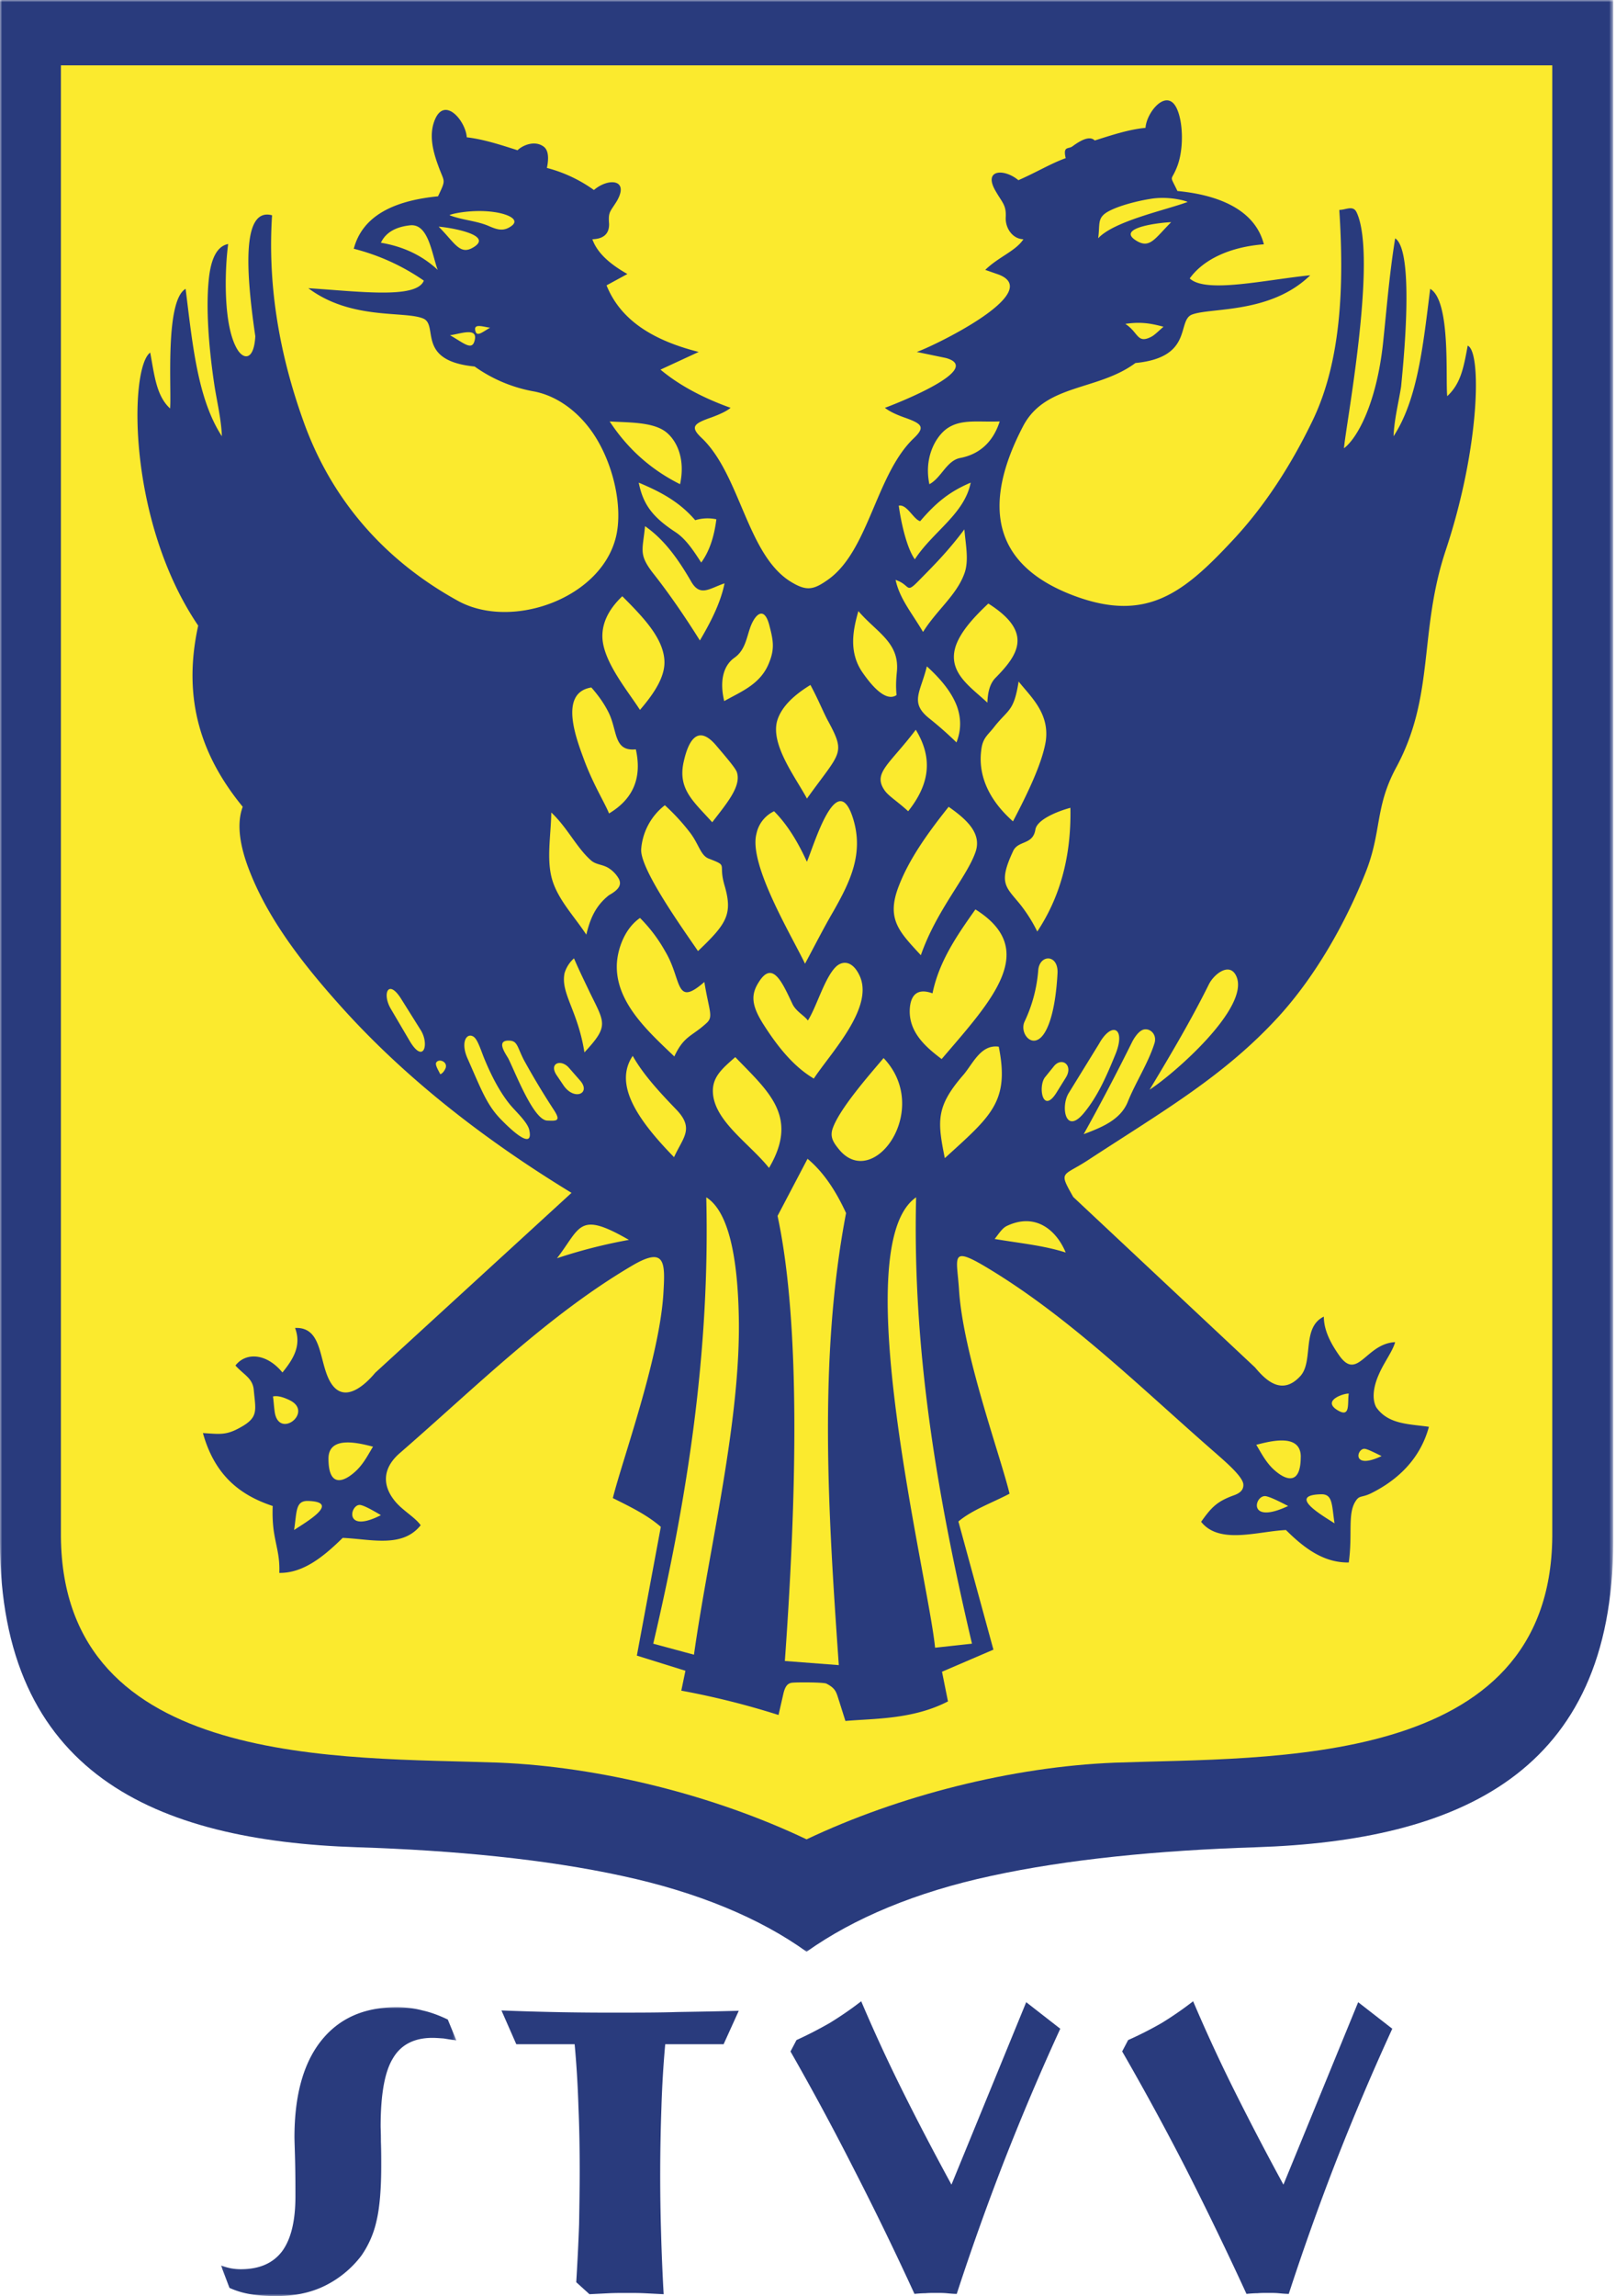 <svg xmlns="http://www.w3.org/2000/svg" width="352" height="500" fill="none"><mask id="a" width="352" height="426" x="0" y="0" maskUnits="userSpaceOnUse" style="mask-type:luminance"><path fill="#fff" d="M0 0h351.39v425.37H0V0Z"/></mask><g mask="url(#a)"><path fill="#293B7D" d="M0 0v335.72c0 50.45 33.75 65.1 77.81 66.54 21.17.68 41.04 2.61 57.74 6.25 16.3 3.5 30.04 9.21 40.14 16.5 10.25-7.29 23.86-13 40.15-16.5 16.7-3.64 36.56-5.57 57.74-6.25 44.06-1.45 77.8-16.09 77.8-66.54V0"/></g><path fill="#FBEA2E" d="M13.27 14.23v320.4c.4 50.72 61.58 47.97 95.27 49.2 22.34.9 47.08 7.15 67.15 16.71 20.15-9.56 44.82-15.81 67.16-16.7 33.68-1.24 94.86 1.51 95.27-49.22V14.23"/><mask id="b" width="52" height="64" x="48" y="436" maskUnits="userSpaceOnUse" style="mask-type:luminance"><path fill="#fff" d="M48.05 436.72h51.53V500H48.05v-63.28Z"/></mask><g mask="url(#b)"><path fill="#293B7D" d="m49.98 498.2-1.85-4.87c.75.28 1.43.48 2.12.62.76.14 1.52.2 2.2.2 4.06 0 7.02-1.3 9-3.91 1.93-2.62 2.9-6.6 2.9-11.96 0-2.2 0-4.74-.07-7.63-.07-2.82-.14-4.6-.14-5.23 0-9.07 1.92-16.08 5.77-20.96 3.86-4.88 9.28-7.36 16.43-7.36 1.93 0 3.85.2 5.7.7 1.8.4 3.65 1.09 5.5 1.98l1.86 4.54c-.96-.14-1.92-.27-2.75-.42-.9-.06-1.71-.13-2.47-.13-3.99 0-6.88 1.51-8.6 4.47-1.78 2.88-2.67 7.83-2.67 14.84 0 .28.06 1.38.06 3.3.07 1.86.07 3.58.07 5.16 0 5.16-.34 9.21-1.03 12.1a21.13 21.13 0 0 1-3.3 7.56 22.43 22.43 0 0 1-8.04 6.6c-3.1 1.51-6.6 2.2-10.59 2.2-2.06 0-3.84-.14-5.5-.41a18.02 18.02 0 0 1-4.6-1.38Z"/></g><path fill="#293B7D" d="m160.92 437.87-3.3 7.28H144.9c-.41 4.54-.69 9.22-.83 13.89a411.58 411.58 0 0 0-.07 27.29 451 451 0 0 0 .56 13.26l-3.99-.2c-1.3-.07-2.68-.07-4.06-.07-1.37 0-2.68 0-4.05.07l-4.06.2-2.88-2.61c.27-4.47.48-8.66.62-12.65.06-3.98.13-7.83.13-11.48 0-4.74-.07-9.42-.27-14.02-.14-4.6-.41-9.14-.83-13.68h-12.71l-3.23-7.35a586.52 586.52 0 0 0 26.25.47c3.85 0 7.91 0 12.1-.13 4.26-.07 8.67-.14 13.34-.27ZM172.19 446.73l1.3-2.48c2.41-1.1 4.81-2.33 7.22-3.71a75.73 75.73 0 0 0 6.88-4.74 355.14 355.14 0 0 0 8.66 18.83c3.3 6.67 7 13.75 11 21.1L223.53 436l7.42 5.78a543.19 543.19 0 0 0-12.3 29 552.21 552.21 0 0 0-10.25 28.74c-.68 0-1.44-.07-2.2-.14-.75-.07-1.5-.07-2.33-.07-.76 0-1.51 0-2.34.07-.76 0-1.58.07-2.34.14a673.29 673.29 0 0 0-13.26-27.3 588.78 588.78 0 0 0-13.75-25.5ZM244.43 446.73l1.3-2.48a79.6 79.6 0 0 0 7.3-3.71 75.81 75.81 0 0 0 6.86-4.74 355.14 355.14 0 0 0 8.67 18.83 636.9 636.9 0 0 0 11 21.1L295.84 436l7.43 5.78a546.5 546.5 0 0 0-12.3 29 552.21 552.21 0 0 0-10.25 28.74c-.69 0-1.44-.07-2.2-.14-.75-.07-1.51-.07-2.34-.07-.75 0-1.5 0-2.33.07-.76 0-1.58.07-2.34.14a779.83 779.83 0 0 0-13.2-27.3 593.5 593.5 0 0 0-13.88-25.5ZM172.6 126.89c-9.82-5.64-11.2-23.23-19.65-31.41-2.75-2.55-1.86-3.23 2.06-4.6 1.51-.56 3.16-1.25 4.13-2.07-6.33-2.27-11.42-5.09-15.27-8.32l8.32-3.85c-9.76-2.47-16.98-6.8-20.07-14.5l4.54-2.47c-3.65-2.07-6.53-4.47-7.63-7.57 2.33-.07 3.7-1.1 3.64-3.36-.2-2.62.2-2.55 1.65-4.88 2.88-4.89-1.86-5.16-4.95-2.48a30.94 30.94 0 0 0-10.24-4.81c.55-2.68.13-4.06-.76-4.68-1.92-1.37-4.53-.27-5.64.83-3.64-1.17-7.42-2.4-11.06-2.82-.2-3.44-4.68-8.94-6.88-3.98-1.3 2.95-.75 6.32.62 10.03 1.38 3.92 1.86 2.89 0 6.8-9.9.97-16.5 4.4-18.35 11.42a47.08 47.08 0 0 1 15.26 6.94c-1.58 4.05-14.16 2.34-25.16 1.65 9.35 7.01 20.9 4.88 25.02 6.6 3.44 1.44-1.65 9.2 11.2 10.45a31.85 31.85 0 0 0 12.93 5.43c5.36 1.02 10.38 4.88 13.68 10.38 3.78 6.32 5.5 14.64 4.33 20.61-2.75 13.9-22.68 21.1-34.5 14.65-16.16-8.87-27.71-22.2-33.76-39.25-4.95-13.82-7.83-28.8-6.8-44.75-6.4-1.72-5.85 11.34-3.65 26.33-.27 5.15-2.4 5.15-3.78 3.09-3.3-5.09-2.88-17.6-2.13-23.16-2.54.48-3.85 3.43-4.26 8.1-.55 5.71-.07 13.9 1.3 22.9.56 3.5 1.45 7.21 1.59 10.86-5.3-8.11-6.4-20.08-7.9-32.1-4.55 2.6-3.03 22.2-3.38 26.05-3.02-2.75-3.43-7.36-4.33-12.17-4.53 3.23-5.08 36.57 10.45 59.46-3.64 16.57 1.1 28.94 9.7 39.45-1.45 3.85-.55 8.94 1.64 14.37 4.4 11.07 12.45 21.03 20.35 29.77 13.27 14.64 29.9 27.9 49.63 39.93l-42.76 39.18c-2.06 2.48-6.94 7.22-9.9 1.79-2.4-4.4-1.57-11.82-7.56-11.55 1.45 3.85-.4 6.8-2.75 9.7-3.36-4.13-7.9-4.54-10.24-1.52 1.86 2.06 3.78 2.75 4 5.36.4 4.4 1.09 5.91-2.9 8.11-3.16 1.79-4.53 1.45-8.18 1.24 2.62 9.42 8.32 13.6 15.2 15.88-.08 1.99 0 3.92.27 5.7.55 3.44 1.3 5.23 1.17 8.87 5.15.07 9.55-3.44 13.81-7.63 6.12.27 13 2.27 16.98-2.75-1.3-1.85-4.26-3.37-5.9-5.63-2.2-2.9-2.62-6.54 1.23-9.97 16.57-14.37 32.3-30.1 50.8-40.97 7.28-4.26 7.14-.55 6.73 6.26-.9 14.09-9 36.29-11 44.4 3.85 1.92 7.43 3.64 10.45 6.26l-5.22 28.04 10.58 3.3-.9 4.33a173.5 173.5 0 0 1 21.18 5.3l1.1-4.82c.41-1.58.96-2.06 1.79-2.2.96-.13 7.01-.13 7.56.2 2.13 1.1 2.13 1.93 2.82 4l1.3 4.12c6.12-.55 14.64-.28 22.34-4.26l-1.3-6.46 11.2-4.81-7.63-27.91c3.03-2.55 7.36-4.06 11.14-6.05-1.93-8.11-10.1-30.31-11-44.34-.42-6.87-2-9.62 5.3-5.36 18.41 10.86 34.22 26.6 50.72 40.97 1.92 1.71 5.84 5.02 5.91 6.73.07 1.38-1.03 2-2.2 2.4-3.57 1.32-4.74 2.55-7 5.72 3.98 5.02 12.37 2.06 18.48 1.79 4.26 4.25 8.45 7.14 13.68 7.07.9-6.46-.41-10.92 1.72-13.68.69-.9 1.24-.48 3.1-1.37 5.42-2.68 10.65-7.15 12.64-14.5-4.26-.62-8.86-.48-11.48-4.26-.96-1.8-.62-4.47.55-7.09 1.1-2.61 3.03-5.08 3.57-7.08-6.39.28-8.17 8.67-12.23 2.82-1.58-2.26-3.3-5.22-3.3-8.38-4.88 2.34-2.2 9.69-5.09 12.92-4.12 4.53-7.76.69-9.9-1.86l-39.59-37.11c-3.23-5.71-2.4-4.4 3.03-7.91 16.5-10.8 29.9-18.42 41.86-31.55 7.9-8.73 14.36-20.07 18.76-31.14 3.58-8.94 2-14.23 6.67-22.89 8.52-15.74 4.88-29.49 10.8-47.3 7.49-22.47 7.83-43.36 4.8-44.6-.89 4.8-1.5 8.25-4.46 11-.41-3.92.82-20.76-3.71-23.37-1.52 12.02-2.68 23.99-7.98 32.1.14-3.65 1.1-7.36 1.65-10.86.14-1.93 3.23-29.29-1.3-32.24-1.3 7.97-1.93 16.22-2.68 23.16-1.45 12.79-5.5 20.28-8.46 22.55.13-3.58 7.42-41.38 2.75-51.35-.76-1.65-2.34-.55-3.78-.55 1.03 15.95.55 32.72-5.84 45.92-4.54 9.42-10.31 18.49-17.4 26.05-10.58 11.34-18.62 17.87-34.23 12.16-18.14-6.66-20.41-19.8-11.4-37.05 4.87-9.27 16.21-7.62 24.46-13.74 12.86-1.24 8.87-9.42 12.44-10.59 4.2-1.51 17.05-.14 25.64-8.52-10.03 1.03-22.75 3.99-26.25.69 2.95-4.13 8.8-6.88 16.15-7.43-1.79-7-8.87-10.65-18.83-11.61-1.86-3.92-1.38-1.72.06-5.64 1.31-3.71 1.17-9.21-.13-12.17-2.13-4.88-6.67.62-6.88 4.06-3.64.34-7.35 1.58-11.06 2.75-1.1-1.1-3.03-.07-4.89 1.3-.88.62-2.06-.13-1.44 2.55-3.23 1.16-6.25 3.02-10.3 4.8-3.1-2.6-7.84-2.4-4.89 2.49 1.38 2.4 2.27 2.95 2.13 5.56-.13 2.34 1.45 4.74 3.85 4.81-1.65 2.55-5.43 3.85-8.31 6.67l2.95 1.03c10.1 3.92-14.57 15.74-17.87 16.84l6.32 1.31c8.53 2.34-10.45 9.83-13.26 10.86 1.03.82 2.6 1.51 4.12 2.06 3.92 1.38 4.81 2.06 2.13 4.6-8.25 7.91-9.76 24.55-18.7 30.8-3.02 2.13-4.53 2.48-7.7.62Z"/><path fill="#FBEA2E" d="M153.84 260.73c.82 33.54-4.06 65.3-11.55 97.2l8.87 2.4c3.23-22.96 10.3-51.08 9.76-73.9-.27-12.37-2.13-22.61-7.08-25.7ZM175.9 252.34l-6.53 12.44c5.16 24.06 4.06 62.48 1.59 96.92l11.75.9c-2.34-33.42-4.47-66.75 1.58-98.44-2.4-5.23-5.16-9.14-8.39-11.82ZM199.55 260.73c-.83 33.54 4.67 65.3 12.17 97.2l-8.04.88c-1.38-14.7-19.6-87.43-4.13-98.08ZM64.06 333.18c2.48-1.66 10.31-6.12 3.03-6.33-2.75-.06-2.41 2.27-3.03 6.33ZM82.97 329.94c-2.2-1.3-3.51-1.99-4.4-2.2-2.27-.48-3.92 6.46 4.4 2.2ZM59.46 304.1c.14.9.2 2.06.35 3.16.75 6.39 8.65.28 3.3-2.34-1.52-.75-2.76-1.03-3.65-.82ZM121.32 274a113.06 113.06 0 0 1 15.67-4c-11.06-6.38-10.45-2.75-15.67 4ZM71.55 317.64c0 6.46 3.44 5.16 6.2 2.47 1.64-1.65 2.6-3.64 3.5-5.08-2.75-.69-9.7-2.61-9.7 2.6ZM290.69 331.73c-2.54-1.66-10.38-6.12-3.02-6.33 2.67-.13 2.4 2.27 3.02 6.33ZM280.59 327.95c-2.41-1.24-3.85-1.92-4.81-2.13-2.48-.48-4.27 6.4 4.8 2.13ZM293.79 303.48c-.35 2.13.48 5.5-2.62 3.5-3.23-2.13 1.86-3.64 2.62-3.5ZM232.13 272.75c-4.95-1.57-9.83-1.99-15.47-2.95.97-1.24 1.65-2.34 2.62-2.82 6.32-3.02 10.86.96 12.85 5.77ZM283.33 317.24c0 6.45-3.44 5.15-6.19 2.47-1.64-1.65-2.6-3.65-3.5-5.09 2.75-.68 9.7-2.68 9.7 2.62ZM300.94 317.08c-1.79-.88-2.89-1.43-3.57-1.57-1.8-.35-3.17 4.74 3.57 1.57ZM82.97 52.86c4.95.83 9.07 2.82 12.37 5.91-1.3-3.5-2-10.17-6.05-9.7-3.16.35-5.3 1.6-6.32 3.79ZM98.02 73c2.27-.28 6.33-1.93 5.3 1.37-.62 2-2.48.21-5.3-1.37ZM95.55 49.36c3.64 3.64 4.67 6.46 7.83 4.33 4.06-2.75-6.32-4.26-7.83-4.33ZM97.95 46.88c2.69 1.03 5.57 1.17 8.18 2.2 1.79.76 3.23 1.44 4.95.35 2.55-1.52-.41-2.82-3.37-3.24-5.02-.75-10.17.55-9.76.7Z"/><path fill="#FBEA2E" d="M106.75 71.36c-1.38-.14-3.78-1.1-3.17.82.35 1.17 1.52.13 3.17-.82ZM255.09 48.4c-3.64 3.63-4.68 5.97-7.84 3.84-4.12-2.82 6.33-3.85 7.84-3.85ZM253.43 71.15c-2.4-.62-4.67-1.17-8.31-.62 2.88 1.86 2.54 4.4 5.63 2.82.7-.35 1.51-1.17 2.68-2.2ZM258.66 43.99c-4.81 1.79-15.95 4.12-19.46 7.9.42-2.88-.2-4.19 1.65-5.5 2.14-1.44 6.88-2.67 10.18-3.15 4.12-.56 7.83.68 7.63.75ZM132.8 91.77c3.92 5.98 9.01 10.51 15.33 13.67 1.17-5.36-.61-9.34-2.95-11.27-2.89-2.4-8.66-2.13-12.38-2.4ZM139.13 105.1c.96 4.82 3.09 7.56 8.04 10.8 2.27 1.51 3.91 4.05 5.57 6.6 1.72-2.34 2.81-5.5 3.3-9.42a9.21 9.21 0 0 0-4.61.2c-3.58-4.19-7.9-6.32-12.3-8.18ZM140.5 114.59c-.48 5.15-1.45 6.05 1.65 10.1 3.43 4.33 6.94 9.41 10.3 14.78 2.48-4.2 4.54-8.32 5.37-12.44-3.3 1.1-5.36 3.09-7.36-.55-2.68-4.61-5.7-8.94-9.96-11.9ZM135.55 129.84c-2.68 2.55-4.2 5.3-4.33 8.25-.28 5.44 5.3 12.03 8.18 16.5 3.37-3.92 5.64-7.56 5.3-11.06-.42-4.82-4.75-9.28-9.15-13.69ZM128.8 149.71c-7.28 1.17-3.09 11.62-1.5 15.95 1.99 5.29 4.53 9.35 5.36 11.48 5.29-3.16 7.21-7.77 5.84-13.96-4.81.49-3.99-3.91-5.84-7.83-.96-2-2.27-3.85-3.85-5.64ZM120.08 176.93c-.06 4.88-1.1 10.24.2 14.64 1.31 4.4 4.82 7.98 7.43 11.96.76-3.1 1.8-6.12 4.95-8.6 2.48-1.37 2.68-2.47 2.13-3.57a6.57 6.57 0 0 0-2.47-2.47c-1.3-.69-2.61-.62-3.64-1.58-3.1-2.75-5.09-7.08-8.6-10.38ZM144.82 175.35a13.4 13.4 0 0 0-5.15 9.49c-.41 4.26 9.14 17.52 12.37 22.27 6.19-5.91 7.63-7.98 5.78-14.3-1.45-4.95.96-4.13-3.44-5.84-1.79-.69-2.13-3.1-4.06-5.64a45.42 45.42 0 0 0-5.5-5.98ZM125.03 208.69a6.98 6.98 0 0 0-2.06 3.23c-.89 4.4 2.89 8.1 4.33 17.25 5.36-5.77 4.47-6.32 1.17-13.06-1.17-2.48-2.4-4.95-3.44-7.42ZM139.4 199.9c-3.37 2.33-4.81 6.73-5.02 9.75-.55 8.53 7 15.12 12.5 20.41 2.14-4.6 3.86-4.32 7.1-7.35 1.43-1.37.47-2.61-.56-8.87-6.46 5.64-4.81-.48-8.52-6.66a32.99 32.99 0 0 0-5.5-7.29ZM85.17 219.76l4.12 7.01c3.03 5.02 4.26.55 2.34-2.47l-4.26-6.8c-2.82-4.48-4.2-1.04-2.2 2.26ZM95.89 233.92c.34-.07.76-.49 1.03-1.03.9-1.52-1.17-2.48-1.85-1.58-.42.48.4 1.71.82 2.6ZM101.8 230.4c3.1 7.02 4.26 10.32 7.5 13.55 3.98 4.06 6.8 5.7 5.97 2.06-.41-1.72-3.1-4.12-4.26-5.57-2-2.47-3.85-5.84-5.57-10.03-.82-2.07-1.44-4.13-2.33-4.68-1.45-.9-2.82 1.17-1.31 4.68ZM110.67 230.4c1.58 3.1 5.5 13.48 8.52 13.62 2 .07 3.1.2 1.44-2.34a166.6 166.6 0 0 1-6.52-10.86c-1.38-2.68-1.38-4.06-2.96-4.2-3.23-.27-1.17 2.62-.48 3.79ZM121.33 234.26l1.44 2.13c2.34 3.37 5.98 1.72 3.64-1.03l-2.47-2.82c-1.72-2-4.54-1.03-2.61 1.72ZM137.82 229.93c2.2 3.92 5.64 7.7 9.55 11.75 3.92 4.13 1.38 6.05-.55 10.31-7.9-8.1-13.2-15.8-9-22.06ZM160.16 230.2c-2.75 2.4-4.75 4.13-4.88 7.08-.2 6.53 7.83 11.55 12.23 17.05 6.6-11.2-.13-16.63-7.35-24.13ZM155.14 179.06c3.16-4.13 6.39-7.84 5.36-10.93-.34-.96-2.68-3.64-4.54-5.84-4.19-4.88-6.11-.48-7 3.43-1.45 6.12 2.12 8.8 6.18 13.34ZM163.32 136.93c-.75 2.2-1.1 4.74-3.37 6.32-2.6 1.86-3.16 5.43-2.2 9.42 3.78-2.13 8.04-3.71 9.84-8.52 1.16-2.9.82-4.75.06-7.7-1.17-4.95-3.37-2.48-4.33.48ZM175.97 222.23c1.92-2.96 3.71-9.56 6.25-11.83 1.51-1.3 3.58-1.03 5.02 2.07 3.23 6.94-6.32 16.84-9.97 22.4-4.2-2.47-7.63-6.6-10.72-11.4-3.02-4.61-3.02-6.95-1.17-9.76 2.89-4.47 4.95.06 7.15 4.74.76 1.78 2.68 2.68 3.44 3.78ZM168.61 176.66c2.89 2.89 5.22 6.74 7.15 11 1.37-3.03 6.53-20.97 10.1-9.28 2.27 7.5-.62 13.54-4.33 20.07-2.13 3.64-4.33 7.98-6.18 11.41-2.89-6.05-12.3-21.58-10.59-28.25a6.98 6.98 0 0 1 3.85-4.95ZM192.47 230.4c-2.96 3.51-9.97 11.42-11.2 15.68-.42 1.65.27 2.75 1.58 4.33 7.49 8.87 20.2-8.87 9.62-20ZM212.47 198.03c-3.99 5.64-7.91 11.27-9.35 18.28-3.78-1.37-4.81.97-4.95 3.44-.28 5.22 3.85 8.52 6.94 10.87 11-12.86 21.38-23.79 7.35-32.59ZM217.55 227.93c-3.85-.55-5.57 3.58-7.63 6.05-6.05 6.95-5.77 10.04-4.12 18.22 10.03-9.15 14.16-12.24 11.75-24.27ZM226.15 211.3a31.72 31.72 0 0 1-2.96 11.13c-1.03 2.14.9 5.1 2.96 3.92 1.79-.96 3.71-5.29 4.2-14.43.2-4.2-3.93-4.13-4.2-.62ZM229.44 232.34l-1.78 2.2c-1.58 1.92-.62 8.18 2.4 3.5l2.13-3.43c1.66-2.75-1.03-4.61-2.75-2.27ZM239.34 227.39l-6.6 10.72c-1.71 2.89-.68 9.07 3.3 4.33 3.1-3.72 5.02-8.18 7.01-13.06 2.2-5.64-.96-7.01-3.7-2ZM246.7 226.7a473.81 473.81 0 0 1-10.65 20.28c3.85-1.45 8.04-3.1 9.62-7.08 1.65-4.13 4.4-8.32 5.78-12.65.62-1.86-.76-3.23-2.07-3.1-1.03.08-1.99 1.31-2.68 2.55ZM263.33 214.33c-3.78 7.63-8.32 15.33-12.92 22.96 5.15-3.3 21.92-17.87 18.9-24.68-1.44-3.23-4.88-.48-5.98 1.72ZM206.63 175.7c-4.89 6.12-8.67 11.61-10.8 17.11-2.89 7.29 0 10.04 4.75 15.2 3.43-9.84 9.96-16.92 11.89-22.42 1.44-4.05-1.79-7.07-5.84-9.9ZM221.88 148.4c-1.03 6.54-2.2 5.99-5.22 9.77-1.51 1.99-2.68 2.47-2.95 5.43-.62 5.36 1.72 10.65 6.94 15.26 3.03-5.78 6.39-12.65 7.15-17.53.82-6.05-3.3-9.62-5.92-12.92ZM220.65 185.4c-3.23 6.93-1.58 7.69 1.51 11.47a32.77 32.77 0 0 1 3.78 5.98c4.74-7.15 7.43-15.88 7.22-26.94-3.03.82-7.29 2.61-7.63 4.74-.55 3.44-3.78 2.27-4.88 4.74ZM176.53 149.16c-3.72 2.27-6.2 4.74-7.15 7.5-1.8 5.28 3.98 12.7 6.39 17.24 7.28-10.17 8.52-9.62 4.67-16.77-1.03-1.85-2.13-4.67-3.91-7.97ZM186.97 133.08c-1.1 3.91-2.27 8.93 1.03 13.54 1.17 1.65 4.68 6.53 7.29 4.74-.2-2-.07-3.65.07-5.09.62-6.39-4.47-8.59-8.39-13.2ZM199.47 158.92c-5.77 7.63-9.48 9.42-6.73 13.27.89 1.23 2.68 2.27 5.08 4.47 4.2-5.3 5.78-11 1.66-17.74ZM201.89 145.1c-1.38 5.7-3.85 7.9.61 11.41a79.14 79.14 0 0 1 5.84 5.16c1.1-2.82.97-5.36.14-7.77-1.16-3.16-3.57-6.05-6.6-8.8ZM215.28 131.43c-3.3 3.1-5.91 6.05-7.01 9-2.13 5.92 3.16 9.14 6.8 12.58.08-1.78.35-3.98 1.8-5.43 4.87-4.95 8.31-9.9-1.59-16.15ZM217.76 91.77c-1.5 4.67-4.6 7.22-8.66 7.97-2.95.62-4.06 4.33-6.66 5.7-1.18-5.56 1.16-10.1 3.7-12.02 3.1-2.27 6.88-1.45 11.63-1.65ZM211.44 105.1c-1.38 6.88-8.25 10.66-12.17 16.7-1.72-2.4-2.96-7.76-3.5-11.68 1.78-.4 3.23 3.03 4.67 3.37 3.57-4.2 6.6-6.53 11-8.39ZM210.06 115.28c.28 3.37 1.04 6.8 0 9.62-1.72 4.75-6.05 7.98-9 12.72-2.47-4.2-5.09-7.22-5.98-11.34 3.3 1.1 2.13 3.16 5.02.2 3.1-3.16 6.25-6.25 9.96-11.2Z"/></svg>